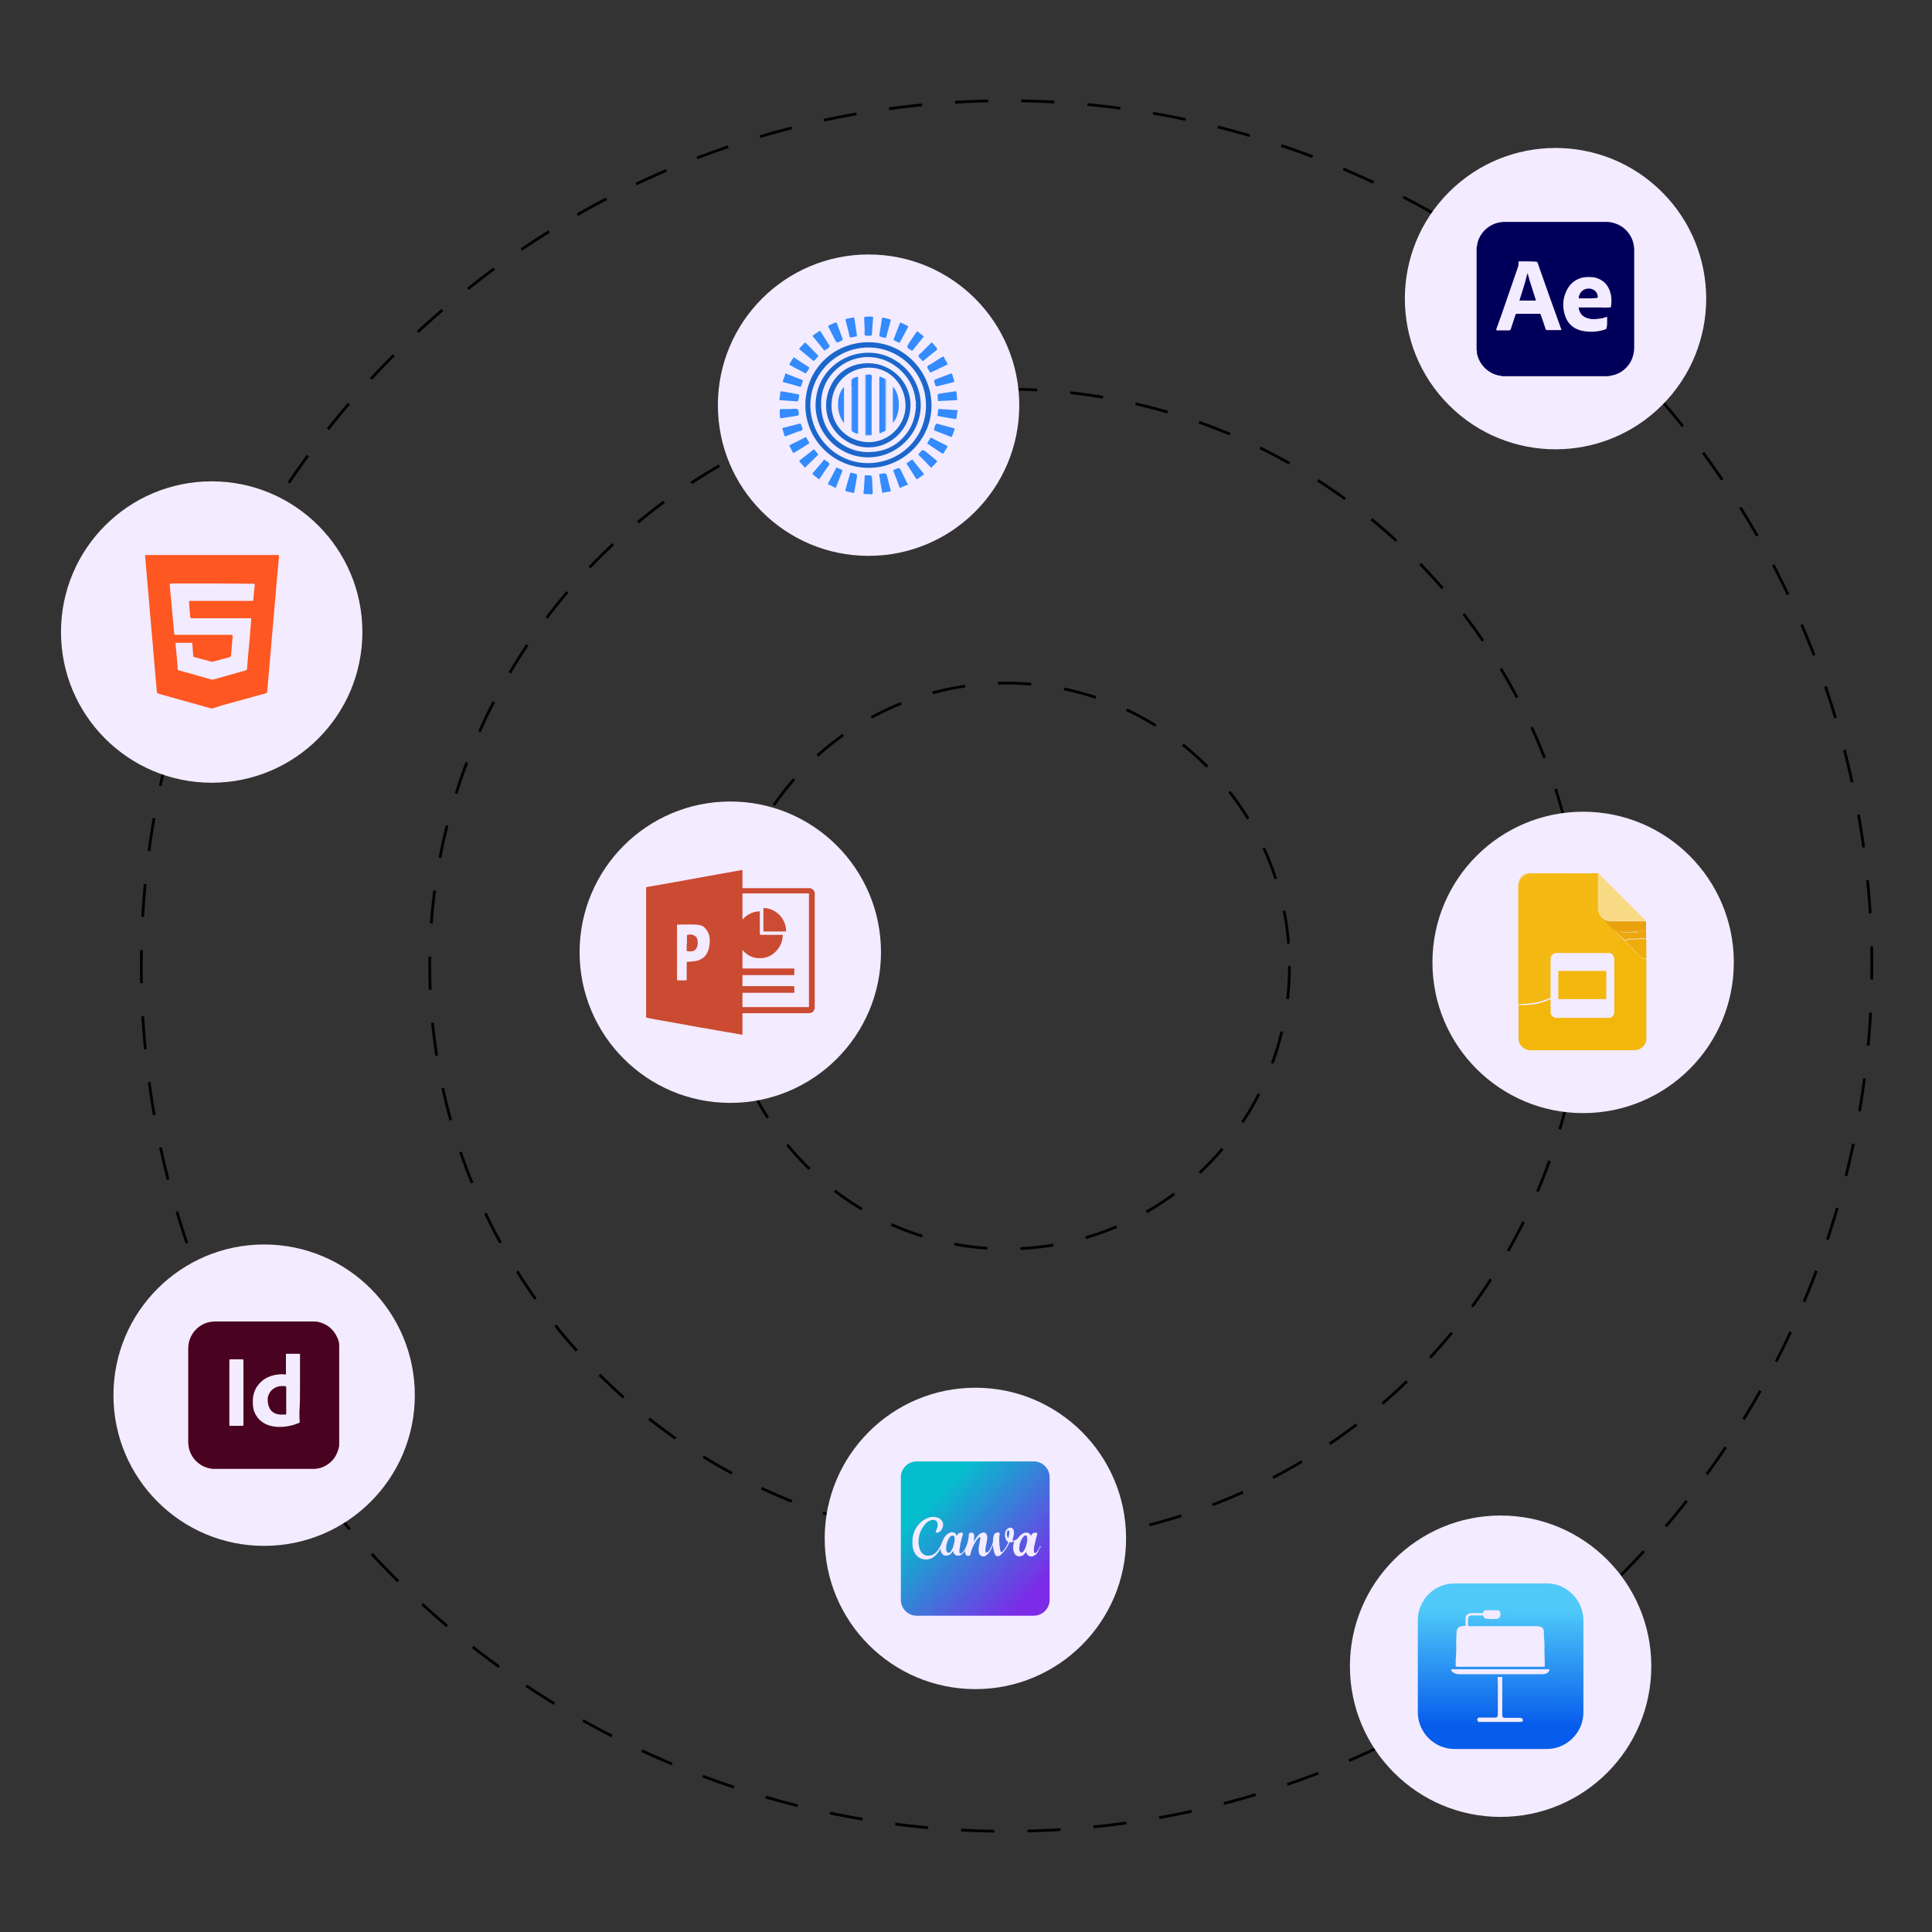 <svg id="e1wOVT7IDjX1" xmlns="http://www.w3.org/2000/svg" xmlns:xlink="http://www.w3.org/1999/xlink" viewBox="0 0 700 700" shape-rendering="geometricPrecision" text-rendering="geometricPrecision">
<rect x="0" y="0" width="700" height="700" fill="#333333" stroke="none"/>
<style><![CDATA[
#e1wOVT7IDjX3_tr {animation: e1wOVT7IDjX3_tr__tr 4000ms linear infinite normal forwards}@keyframes e1wOVT7IDjX3_tr__tr { 0% {transform: translate(364.7px,350px) rotate(1575deg)} 100% {transform: translate(364.7px,350px) rotate(-235.125deg)}} #e1wOVT7IDjX4_tr {animation: e1wOVT7IDjX4_tr__tr 4000ms linear infinite normal forwards}@keyframes e1wOVT7IDjX4_tr__tr { 0% {transform: translate(364.7px,350px) rotate(-360deg)} 100% {transform: translate(364.7px,350px) rotate(2520deg)}} #e1wOVT7IDjX5_tr {animation: e1wOVT7IDjX5_tr__tr 4000ms linear infinite normal forwards}@keyframes e1wOVT7IDjX5_tr__tr { 0% {transform: translate(364.7px,350px) rotate(-360deg)} 100% {transform: translate(364.7px,350px) rotate(1440deg)}} #e1wOVT7IDjX7_ts {animation: e1wOVT7IDjX7_ts__ts 4000ms linear infinite normal forwards}@keyframes e1wOVT7IDjX7_ts__ts { 0% {transform: translate(264.6px,345px) scale(1,1)} 75% {transform: translate(264.6px,345px) scale(1,1)} 77.5% {transform: translate(264.6px,345px) scale(1.5,1.5)} 82.5% {transform: translate(264.6px,345px) scale(1,1)} 100% {transform: translate(264.6px,345px) scale(1,1)}} #e1wOVT7IDjX14_ts {animation: e1wOVT7IDjX14_ts__ts 4000ms linear infinite normal forwards}@keyframes e1wOVT7IDjX14_ts__ts { 0% {transform: translate(314.7px,146.8px) scale(1,1)} 42.5% {transform: translate(314.7px,146.8px) scale(1,1)} 45% {transform: translate(314.7px,146.8px) scale(1.5,1.5)} 50% {transform: translate(314.7px,146.8px) scale(1,1)} 100% {transform: translate(314.7px,146.8px) scale(1,1)}} #e1wOVT7IDjX66_ts {animation: e1wOVT7IDjX66_ts__ts 4000ms linear infinite normal forwards}@keyframes e1wOVT7IDjX66_ts__ts { 0% {transform: translate(573.6px,348.7px) scale(1,1)} 55% {transform: translate(573.6px,348.7px) scale(1,1)} 57.5% {transform: translate(573.6px,348.7px) scale(1.5,1.5)} 62.5% {transform: translate(573.6px,348.7px) scale(1,1)} 100% {transform: translate(573.6px,348.7px) scale(1,1)}} #e1wOVT7IDjX86_ts {animation: e1wOVT7IDjX86_ts__ts 4000ms linear infinite normal forwards}@keyframes e1wOVT7IDjX86_ts__ts { 0% {transform: translate(95.7px,505.5px) scale(1,1)} 10% {transform: translate(95.7px,505.5px) scale(1,1)} 12.5% {transform: translate(95.7px,505.5px) scale(1.5,1.5)} 17.5% {transform: translate(95.7px,505.5px) scale(1,1)} 100% {transform: translate(95.7px,505.5px) scale(1,1)}} #e1wOVT7IDjX92_ts {animation: e1wOVT7IDjX92_ts__ts 4000ms linear infinite normal forwards}@keyframes e1wOVT7IDjX92_ts__ts { 0% {transform: translate(76.7px,229px) scale(1,1)} 2.5% {transform: translate(76.7px,229px) scale(1.5,1.5)} 7.5% {transform: translate(76.7px,229px) scale(1,1)} 100% {transform: translate(76.7px,229px) scale(1,1)}} #e1wOVT7IDjX97_ts {animation: e1wOVT7IDjX97_ts__ts 4000ms linear infinite normal forwards}@keyframes e1wOVT7IDjX97_ts__ts { 0% {transform: translate(563.595px,108.203px) scale(1,1)} 30% {transform: translate(563.595px,108.203px) scale(1,1)} 32.5% {transform: translate(563.595px,108.203px) scale(1.5,1.5)} 37.5% {transform: translate(563.595px,108.203px) scale(1,1)} 100% {transform: translate(563.595px,108.203px) scale(1,1)}} #e1wOVT7IDjX105_ts {animation: e1wOVT7IDjX105_ts__ts 4000ms linear infinite normal forwards}@keyframes e1wOVT7IDjX105_ts__ts { 0% {transform: translate(353.4px,557.4px) scale(1,1)} 65% {transform: translate(353.4px,557.4px) scale(1,1)} 67.5% {transform: translate(353.4px,557.4px) scale(1.5,1.5)} 72.5% {transform: translate(353.4px,557.4px) scale(1,1)} 100% {transform: translate(353.4px,557.4px) scale(1,1)}} #e1wOVT7IDjX113_ts {animation: e1wOVT7IDjX113_ts__ts 4000ms linear infinite normal forwards}@keyframes e1wOVT7IDjX113_ts__ts { 0% {transform: translate(543.7px,603.7px) scale(1,1)} 20% {transform: translate(543.7px,603.7px) scale(1,1)} 22.5% {transform: translate(543.7px,603.7px) scale(1.5,1.5)} 27.5% {transform: translate(543.7px,603.7px) scale(1,1)} 100% {transform: translate(543.7px,603.7px) scale(1,1)}}
]]></style>
<defs><rect id="e1wOVT7IDjX2" width="47.1" height="64.7" rx="0" ry="0"/><linearGradient id="e1wOVT7IDjX109-fill" x1="337.153" y1="529.349" x2="387.586" y2="576.9" spreadMethod="pad" gradientUnits="userSpaceOnUse" gradientTransform="translate(0 0)"><stop id="e1wOVT7IDjX109-fill-0" offset="14.53%" stop-color="#05becd"/><stop id="e1wOVT7IDjX109-fill-1" offset="86.59%" stop-color="#7c2be7"/></linearGradient><linearGradient id="e1wOVT7IDjX110-fill" x1="325.535" y1="541.672" x2="375.967" y2="589.223" spreadMethod="pad" gradientUnits="userSpaceOnUse" gradientTransform="translate(0 0)"><stop id="e1wOVT7IDjX110-fill-0" offset="14.53%" stop-color="#05becd"/><stop id="e1wOVT7IDjX110-fill-1" offset="86.59%" stop-color="#7c2be7"/></linearGradient><linearGradient id="e1wOVT7IDjX111-fill" x1="338" y1="528.451" x2="388.432" y2="576.002" spreadMethod="pad" gradientUnits="userSpaceOnUse" gradientTransform="translate(0 0)"><stop id="e1wOVT7IDjX111-fill-0" offset="14.53%" stop-color="#05becd"/><stop id="e1wOVT7IDjX111-fill-1" offset="86.59%" stop-color="#7c2be7"/></linearGradient><linearGradient id="e1wOVT7IDjX112-fill" x1="330.75" y1="536.141" x2="381.182" y2="583.692" spreadMethod="pad" gradientUnits="userSpaceOnUse" gradientTransform="translate(0 0)"><stop id="e1wOVT7IDjX112-fill-0" offset="14.53%" stop-color="#05becd"/><stop id="e1wOVT7IDjX112-fill-1" offset="86.59%" stop-color="#7c2be7"/></linearGradient><linearGradient id="e1wOVT7IDjX116-fill" x1="543.761" y1="573.948" x2="543.637" y2="634.197" spreadMethod="pad" gradientUnits="userSpaceOnUse" gradientTransform="translate(0 0)"><stop id="e1wOVT7IDjX116-fill-0" offset="14.2%" stop-color="#50caf9"/><stop id="e1wOVT7IDjX116-fill-1" offset="67.7%" stop-color="#1978ef"/><stop id="e1wOVT7IDjX116-fill-2" offset="85.47%" stop-color="#065ceb"/></linearGradient></defs><g id="e1wOVT7IDjX3_tr" transform="translate(364.7,350) rotate(1575)"><circle r="313.5" transform="translate(-0,0)" fill="none" stroke="#000" stroke-miterlimit="10" stroke-dasharray="12"/></g><g id="e1wOVT7IDjX4_tr" transform="translate(364.7,350) rotate(-360)"><circle r="102.5" transform="translate(-0,0)" fill="none" stroke="#000" stroke-miterlimit="10" stroke-dasharray="12"/></g><g id="e1wOVT7IDjX5_tr" transform="translate(364.7,350) rotate(-360)"><circle r="209" transform="translate(-0,0)" fill="none" stroke="#000" stroke-miterlimit="10" stroke-dasharray="12"/></g><g><g id="e1wOVT7IDjX7_ts" transform="translate(264.6,345) scale(1,1)"><g transform="translate(-264.6,-345)"><g><circle r="54.6" transform="translate(264.6 345)" fill="#f3ebff"/></g><g><path d="M268.9,315.2h.1c0,.1,0,.2,0,.3c0,2,0,3.9,0,5.9c0,.4-.1.4.4.4c7.8,0,15.6,0,23.4,0c.2,0,.3,0,.5,0c.8,0,1.6.6,1.8,1.4c0,.1,0,.2.1.3c0,14,0,28,0,42c0,0,0,.1-.1.1-.2.7-.6,1.2-1.3,1.4-.3.1-.5.1-.8.1-6.3,0-12.5,0-18.8,0-1.6,0-3.3,0-4.9,0-.3,0-.3,0-.3.3c0,.1,0,.1,0,.2c0,2.3,0,4.7,0,7c0,.1,0,.2,0,.3-.1,0-.1,0-.2,0-.9-.2-1.9-.3-2.8-.5-1.9-.3-3.8-.7-5.8-1-2.1-.4-4.3-.8-6.4-1.1-2-.4-4-.7-6-1.1-2.2-.4-4.5-.8-6.7-1.2-2.3-.4-4.7-.8-7-1.3c0-.2,0-.4,0-.5c0-15.4,0-30.8,0-46.3c0-.1,0-.3,0-.4.1,0,.1,0,.2-.1.8-.1,1.6-.3,2.3-.4c2.5-.4,4.9-.9,7.4-1.3c2.6-.5,5.1-.9,7.7-1.4s5.1-.9,7.7-1.4c2.8-.5,5.7-1,8.5-1.5.3-.1.7-.1,1-.2Zm.2,17.9c.1-.1.1-.2.2-.2c1.5-1.6,3.4-2.6,5.7-2.7.4,0,.3,0,.3.3c0,2.6,0,5.2,0,7.8c0,.4,0,.4.4.4c2.5,0,5.1,0,7.6,0c.3,0,.3,0,.3.3-.1,1.8-.6,3.4-1.7,4.8-1.9,2.5-4.5,3.7-7.7,3.3-2-.2-3.6-1.2-4.9-2.6-.1-.1-.1-.1-.3-.3c0,.2,0,.3,0,.4c0,2,0,4,0,5.9c0,.4,0,.4.4.4c6,0,12,0,18,0c.1,0,.2,0,.2,0c.2,0,.2,0,.2.2c0,.6,0,1.2,0,1.8c0,.5,0,.4-.4.4-6,0-12,0-18,0-.1,0-.2,0-.3,0s-.1,0-.1.1s0,.1,0,.2c0,1.1,0,2.2,0,3.3c0,.4-.1.4.4.4c6,0,12,0,18,0c.1,0,.2,0,.2,0c.2,0,.2,0,.2.2c0,.6,0,1.2,0,1.8c0,.4.1.4-.4.4-6,0-12,0-18,0-.1,0-.2,0-.2,0-.1,0-.2,0-.2.2v.1c0,1.5,0,3,0,4.6c0,.3,0,.3.3.3c7.8,0,15.7,0,23.5,0c.3,0,.3,0,.3-.3c0-13.5,0-27.1,0-40.6c0-.4,0-.3-.3-.3-7.8,0-15.6,0-23.5,0-.4,0-.3,0-.3.3c0,2.9,0,5.8,0,8.8c0,.1,0,.2.1.3Zm-23.8,12.1c0,3.2,0,6.5,0,9.7c0,.3,0,.3.3.3c1,0,1.9,0,2.9,0c.3,0,.3,0,.3-.3c0-2,0-4,0-6c0-.1,0-.1,0-.2s.1-.2.2-.2c.4,0,.8,0,1.2-.1.6,0,1.2-.1,1.9-.2c2-.4,3.5-1.5,4.3-3.3.2-.5.4-1,.5-1.6.2-1.2.4-2.4.2-3.6-.2-1.4-.8-2.6-1.8-3.6-.3-.3-.6-.5-1-.7-.3-.1-.6-.2-.9-.3-.4,0-.8,0-1.2-.1-2.2-.1-4.3,0-6.5,0-.4,0-.4,0-.4.4c0,3.3,0,6.6,0,9.8Z" fill="#cb4a32"/><path d="M276.6,333.3c0-1.3,0-2.6,0-3.9c0-.1,0-.1,0-.2c0-.2,0-.2.2-.2.4,0,.8.1,1.2.1c3.4.7,6.1,3.4,6.7,6.9.1.4.1.9.1,1.3c0,.1,0,.2-.2.2h-.1c-2.5,0-5.1,0-7.6,0-.4,0-.3,0-.3-.3c0-1.3,0-2.6,0-3.9Z" fill="#cb4b33"/><path d="M248.9,341.7c0-.9,0-1.8,0-2.7c0-.2,0-.2.2-.3.6-.1,1.2-.2,1.8,0c.8.2,1.5.7,1.7,1.5.3,1,.3,2-.1,3s-1.1,1.5-2.2,1.5c-.4,0-.9,0-1.3-.1-.2,0-.2,0-.2-.2c0-.8,0-1.7,0-2.5.1,0,.1-.1.1-.2Z" fill="#cb4b33"/></g></g></g></g><g id="e1wOVT7IDjX14_ts" transform="translate(314.7,146.8) scale(1,1)"><g transform="translate(-315.8,-146.8)"><g><circle r="54.6" transform="translate(315.8 146.8)" fill="#f3ebff"/></g><g><path d="M292.9,146.8c0-12.8,10.1-22.8,22.9-22.8c12.6,0,22.8,10.4,22.8,23c0,12.3-10.4,22.6-22.8,22.5-12.7,0-22.9-10.2-22.9-22.7Zm22.9-20.9c-11.6,0-21,9.3-21.1,20.8c0,11.6,9.3,21.1,20.8,21.1c11.8,0,21.2-9.2,21.1-21c0-12-9.8-20.9-20.8-20.9Z" fill="#1b67cc"/><path d="M338.3,158.5c.2.1.3.1.4.2c1.7.9,3.5,1.8,5.3,2.7.4.2.5.4.2.8-.4.6-.8,1.2-1.1,1.8-.2.4-.5.5-.8.2-1.7-1.1-3.4-2.3-5.1-3.4-.1-.1-.2-.2-.1-.3.4-.6.7-1.2,1.1-1.8c0-.1.1-.2.1-.2Z" fill="#338bfc"/><path d="M345.8,135.3c.2,0,.2.2.3.3.2.7.4,1.5.7,2.2.2.5-.1.6-.4.7-1.7.4-3.4.9-5.1,1.3-1.2.3-1.2.3-1.5-.8-.4-1.3-.4-1.3.9-1.8c1.6-.6,3.2-1.2,4.8-1.8.1,0,.2,0,.3-.1Z" fill="#338bfd"/><path d="M340.8,143.7c0-.9,0-.9.9-1.1c1.8-.3,3.6-.5,5.3-.8.5-.1.7,0,.7.5c0,.7.1,1.5.2,2.2c0,.3,0,.5-.4.5-2.1.1-4.1.2-6.2.3-.3,0-.4,0-.4-.3c0-.4,0-.8-.1-1.3Z" fill="#348bfd"/><path d="M341.5,148.2c2,.1,4,.2,6.1.4.4,0,.6,0,.4.5-.2.8-.2,1.5-.3,2.3c0,.3-.1.4-.5.4-2-.3-3.9-.6-5.9-1-.4-.1-.7-.1-.5-.7.1-.4.2-.9.2-1.4c0-.4.1-.6.5-.5Z" fill="#338bfd"/><path d="M345.7,158.3c-.1,0-.2-.1-.3-.1-1.8-.7-3.6-1.4-5.4-2.1-.5-.2-.6-.4-.4-.9s.3-1.3.7-1.6s1.1.2,1.7.3c1.5.4,3,.8,4.5,1.2.4.1.6.2.4.7-.3.7-.5,1.4-.8,2.1-.1.2-.1.4-.4.4Z" fill="#338bfd"/><path d="M344.4,131.9c0,.2-.2.3-.3.3-1.9.9-3.7,1.8-5.6,2.7-.3.1-.4.1-.6-.2c0,0,0,0,0-.1-.3-.6-.9-1.2-.8-1.7s.9-.8,1.5-1.1c1.3-.8,2.6-1.8,4-2.5.2-.1.3-.3.5.1.4.8.8,1.5,1.3,2.3-.1.2-.1.2,0,.2Z" fill="#338bfc"/><path d="M319.7,172.2c-.1-.3,0-.5.4-.5c0,0,0,0,.1,0c2-.4,2-.4,2.5,1.6.3,1.4.7,2.8,1.1,4.2.1.5,0,.6-.4.6-.7.1-1.5.2-2.2.4-.3.1-.5.1-.5-.3-.4-2-.7-4-1-6Z" fill="#348bfd"/><path d="M311.6,121.7c0,.1-.1.2-.3.2c0,0,0,0-.1,0-.7.1-1.5.5-2,.3s-.4-1.2-.6-1.8c-.4-1.4-.7-2.9-1.1-4.3-.1-.4,0-.5.3-.6.8-.1,1.6-.3,2.4-.5.2,0,.3,0,.4.2.4,2.2.7,4.3,1,6.5Z" fill="#338bfd"/><path d="M292.9,124.1c.1.1.2.2.3.3c1.4,1.4,2.8,2.8,4.2,4.3.2.2.3.3,0,.6-.4.4-.8.9-1.2,1.3-.2.2-.3.2-.6,0-1.5-1.3-3.1-2.6-4.7-3.9-.3-.2-.3-.4,0-.7.6-.5,1.1-1.1,1.6-1.7.2,0,.3-.1.4-.2Z" fill="#338bfc"/><path d="M285.6,158.1c-.2,0-.3-.2-.3-.3-.2-.8-.5-1.6-.7-2.4-.1-.3,0-.4.3-.4c2-.5,4-1,5.9-1.5.2-.1.4,0,.5.2c0,.1.1.1.1.2.1.6.7,1.3.4,1.8-.2.5-1.1.5-1.7.7-1.3.5-2.6,1-3.9,1.5-.2.1-.4.1-.6.2Z" fill="#338bfd"/><path d="M306.4,123.1c0,.1-.1.1-.1.2c0,0-.1,0-.2.1-1.9,1-1.9,1-2.8-.9-.7-1.3-1.3-2.7-2-4-.2-.4-.1-.5.3-.7.7-.3,1.4-.6,2.1-.9.3-.1.5-.1.6.2.7,1.9,1.4,3.8,2.1,5.7c0,.2,0,.2,0,.3Z" fill="#338bfd"/><path d="M288.6,148.1c1.7,0,1.7,0,1.9,1.3v.1c.1,1,.1,1-.9,1.2-1.8.3-3.6.5-5.3.8-.4.1-.6,0-.6-.5c0-.7-.1-1.4-.1-2.1-.1-.5.2-.7.6-.7c1.6,0,3.2.1,4.4-.1Z" fill="#348bfd"/><path d="M340.7,126.6c-.1.1-.2.2-.3.3-1.5,1.2-3.1,2.4-4.6,3.7-.3.2-.5.3-.7-.1-.4-.5-1.1-.9-1.2-1.5s.8-.9,1.2-1.4c1.1-1.1,2.2-2.2,3.3-3.3.2-.2.3-.3.5-.1.6.7,1.1,1.3,1.7,2-.1.2,0,.2.1.4Z" fill="#338bfc"/><path d="M285.8,135.3c.3.1.6.3.9.4c1.6.6,3.3,1.3,4.9,1.9.4.1.5.3.3.7-.2.5-.4,1-.5,1.5-.1.3-.3.4-.6.3-1.9-.6-3.8-1.1-5.7-1.6-.4-.1-.5-.2-.3-.6.3-.7.5-1.5.8-2.2-.1-.2-.1-.4.2-.4Z" fill="#338bfd"/><path d="M294.3,160.4c0,.3-.2.3-.3.4-1.7,1.1-3.4,2.2-5.1,3.2-.3.2-.4.1-.6-.2-.4-.7-.7-1.4-1.1-2.1-.2-.3-.1-.4.2-.5c1.8-.9,3.6-1.8,5.4-2.7.1-.1.3-.2.4,0c.4.6.7,1.3,1.1,1.9Z" fill="#338bfd"/><path d="M340.7,167.2c-.1.1-.1.2-.2.2-.6.6-1.1,1.2-1.7,1.8-.2.3-.4.3-.6,0-1.4-1.5-2.8-2.9-4.2-4.3-.2-.2-.2-.3,0-.5c1.4-1.7,1.4-1.7,3.1-.3c1.1.9,2.2,1.8,3.4,2.8-.1,0,.1.2.2.3Z" fill="#338bfc"/><path d="M310.3,178.6c-1-.2-1.8-.4-2.6-.6-.3-.1-.3-.2-.3-.5.6-2,1.1-3.9,1.7-5.9.1-.3.2-.4.5-.3.4.1.8.2,1.2.3.8.1.9.4.8,1.1-.3,1.7-.6,3.4-.9,5.1-.1.3,0,.9-.4.8Z" fill="#338bfd"/><path d="M326.9,124.2c-.6-.3-1.3-.6-1.9-.9-.2-.1-.1-.3-.1-.4.7-1.9,1.5-3.8,2.2-5.7.1-.4.3-.3.6-.2.7.3,1.4.7,2.1,1c.3.2.5.3.2.7-.9,1.7-1.8,3.5-2.8,5.2c0,.1,0,.3-.3.3Z" fill="#338bfd"/><path d="M288.7,129.4c.2.1.3.2.4.3c1.6,1.1,3.2,2.2,4.9,3.2.3.2.4.4.2.7-.3.4-.5.8-.8,1.3-.2.4-.4.4-.8.2-1.7-.9-3.4-1.8-5.1-2.7-.4-.2-.5-.3-.2-.8.4-.6.8-1.3,1.2-1.9c0-.1.1-.2.2-.3Z" fill="#338bfc"/><path d="M306.3,170.8c0-.1,0,0-.1.1-.7,1.8-1.4,3.6-2.1,5.4-.2.4-.3.6-.7.3-.6-.4-1.3-.7-2-1-.3-.1-.4-.3-.2-.6.9-1.8,1.9-3.5,2.8-5.3.1-.2.2-.4.5-.2.6.3,1.2.5,1.7.8.1.1.2.2.1.5Z" fill="#338bfd"/><path d="M315.8,114.7c.2,0,.4,0,.6,0c1.1,0,1.1,0,1,1.1-.1,1.8-.3,3.5-.4,5.3c0,.4-.1.5-.5.5-.6,0-1.4.2-1.9-.1s-.2-1.1-.2-1.7c-.1-1.5-.1-2.9-.2-4.4c0-.5.1-.7.6-.6.3-.1.6-.1,1-.1v0Z" fill="#338bfd"/><path d="M321.1,115.1c.8.2,1.7.4,2.5.6.3.1.3.2.2.5-.5,2-1.1,3.9-1.6,5.9-.1.2-.2.4-.5.3s-.5-.1-.8-.2c-1.2-.3-1.3-.3-1.1-1.5.3-1.7.6-3.4.8-5.1.1-.4.1-.6.5-.5Z" fill="#338bfd"/><path d="M301.7,125.6c0,.2-1.9,1.5-2,1.4-.1,0-.2-.2-.2-.3-1.3-1.6-2.5-3.2-3.8-4.7-.2-.2-.2-.4.1-.6.7-.5,1.4-.9,2.1-1.4.2-.2.4-.2.5.1c1.1,1.7,2.2,3.5,3.3,5.2-.1.2,0,.3,0,.3Z" fill="#338bfc"/><path d="M335.8,121.9c-.1.1-.1.2-.2.3-1.2,1.5-2.5,3-3.7,4.6-.3.3-.4.3-.7.1-1.7-1.1-1.7-1.1-.6-2.8.8-1.3,1.7-2.5,2.5-3.7.2-.3.4-.4.7-.1.6.5,1.3,1,1.9,1.5c0-.2.1-.1.1.1Z" fill="#338bfc"/><path d="M289.4,145.4c-1.8-.1-3.7-.3-5.5-.4-.4,0-.5-.1-.4-.5.2-.7.3-1.4.3-2.2c0-.5.3-.5.7-.5c1.5.3,3,.5,4.5.8.1,0,.3.1.4.1c1.4.2,1.4.2,1.1,1.6c0,.1-.1.2-.1.3-.1.8-.1.8-1,.8Z" fill="#338bfd"/><path d="M299.7,166.5c.2.1.4.3.6.4.4.3,1.1.6,1.3,1.1.1.5-.5.9-.8,1.4-.9,1.3-1.8,2.6-2.6,3.9-.2.3-.4.4-.7.1-.6-.5-1.2-.9-1.8-1.4-.2-.2-.4-.3-.1-.6c1.3-1.5,2.6-3.1,3.9-4.6c0-.1.1-.2.2-.3Z" fill="#338bfc"/><path d="M292.8,169.4c-.2,0-.3-.2-.4-.3-.5-.6-1-1.2-1.5-1.7-.2-.3-.3-.4.1-.7c1.6-1.2,3.1-2.5,4.7-3.7.3-.2.4-.2.6.1.4.4.7.9,1.1,1.3.2.2.2.3,0,.5-1.5,1.4-2.9,2.9-4.4,4.3c0,.1-.1.2-.2.2Z" fill="#338bfc"/><path d="M331.7,166.5c.1.1.1.2.2.3c1.3,1.6,2.5,3.2,3.8,4.7.2.3.2.4-.1.6-.7.5-1.4.9-2.1,1.4-.2.2-.4.1-.5-.1-1.1-1.7-2.2-3.5-3.3-5.2-.1-.2-.2-.3.1-.5.5-.4,1-.7,1.6-1.1c0,0,.1,0,.3-.1Z" fill="#338bfc"/><path d="M315.7,179c-.6-.1-1.2.2-1.6-.1s0-1,0-1.5c.1-1.6.2-3.2.3-4.8c0-.3.2-.5.5-.4.1,0,.2,0,.3,0c1.8,0,1.8,0,1.9,1.8.1,1.5.1,2.9.2,4.4c0,.5-.1.8-.7.7-.3-.1-.6-.1-.9-.1Z" fill="#338bfd"/><path d="M330.1,175.4c0,.2-.1.2-.3.3-.8.3-1.6.6-2.4,1-.2.1-.3.1-.4-.2-.7-1.9-1.4-3.9-2.2-5.8-.1-.3,0-.4.2-.5c0,0,0,0,.1,0c1.9-.9,1.9-.9,2.8,1c.6,1.3,1.3,2.6,1.9,3.9.2.1.3.2.3.3Z" fill="#338bfd"/><path d="M296.6,146.7c.1-11.5,9.5-19.1,19.6-18.9c9.9.2,18.7,8.7,18.5,19.3-.2,10.5-9.1,18.8-19.3,18.6-10.3-.1-18.9-8.7-18.8-19Zm36.3,1.3c0,0,.1,0,.1-.1.2-.8.1-1.6.1-2.4c0,0-.1.1-.2.1-.1-1.1-.3-2.3-.6-3.4-2-7.6-10-13.9-18.9-12.7-4,.6-7.4,2.3-10.2,5.2-3.6,3.8-5,8.4-4.5,13.6.5,5.6,3.2,10,8,13c3.6,2.2,7.6,2.9,11.8,2.3c4.4-.6,8.1-2.7,10.8-6.2c2.2-2.7,3.3-5.9,3.6-9.4Z" fill="#1b67cc"/><path d="M332.9,147.4c0-.6,0-1.2,0-1.7.1,0,.2-.2.2-.1c0,.8.2,1.6-.1,2.4c0,0-.1,0-.1.1c0-.1,0-.3,0-.4.1-.2.1-.2,0-.3Z" fill="#1b67cc"/><path d="M331,146.8c0,8.4-6.9,15.3-15.2,15.3-8.4,0-15.4-6.9-15.4-15.1c0-7.4,5.2-15.5,15.5-15.4c8.3.1,15.1,6.9,15.1,15.2Zm-15.2,13.4c7.1.1,13.2-5.8,13.4-12.9.1-7.8-5.6-14-13-14.1-7.5-.1-13.5,5.6-13.8,12.9-.5,7.7,5.5,14,13.4,14.1Z" fill="#1b67cc"/><path d="M314.8,135.8c.7,0,1.6-.3,2,.1s.1,1.3.1,2c0,6.3,0,12.7,0,19c0,.3.1.6-.1.8-.4-.3-.9-.1-1.4-.1s-.6-.2-.6-.7c0-7,0-14,0-21.1Z" fill="#3189fe"/><path d="M309.6,138c-.1-.3.1-.5.3-.7.6-.4,1.2-.7,2-.8.1.2.1.5.1.7c0,6.4,0,12.8,0,19.3c0,.8,0,.8-.8.5-.5-.2-1.1-.4-1.5-.9.2-.2.1-.4.1-.7c0-5,0-10,0-15c0-.3.1-.5-.2-.7-.1-.1-.1-.3,0-.5.2-.1.2-.3,0-.4-.1-.1-.1-.2,0-.3.3-.2.4-.4,0-.5Z" fill="#358cfd"/><path d="M320.4,156.8c-.5.3-.7.3-.7-.4c0-6.5,0-12.9,0-19.4c0-.6.2-.7.6-.4.5.2,1,.4,1.4.7.1.4.1.8.1,1.2c0,5.5,0,11,0,16.5c0,.4,0,.8-.1,1.2v0c-.2,0-.4,0-.4.3c0,0,0,0-.1,0-.4-.1-.7-.2-.8.3Z" fill="#328afe"/><path d="M324.6,140.1c2.9,2.9,2.9,10.1,0,13.1c0-2.2,0-4.4,0-6.5c0-2.2,0-4.4,0-6.6Z" fill="#348bfd"/><path d="M306.9,153.3c-2.9-3.4-2.9-10.2,0-13.1c0,4.3,0,8.7,0,13.1Z" fill="#328afe"/><path d="M314.8,135.8c0,7,0,14,0,21.1c0,.5.1.7.6.7s.9-.2,1.4.1c-.6.1-1.2,0-1.8.1-.5,0-.4-.3-.4-.6c0-2.3,0-4.6,0-6.9c0-4.6,0-9.2,0-13.8c0-.2-.2-.6.2-.7Z" fill="#4b9afd"/><path d="M321.7,156.1c.1-.4.1-.8.1-1.2c0-5.5,0-11,0-16.5c0-.4,0-.8-.1-1.2.4.1.4.4.4.7c0,5.8,0,11.7,0,17.5c0,.4,0,.7-.4.7Z" fill="#4b9afd"/><path d="M309.6,139.6c.3.2.2.5.2.7c0,5,0,10,0,15c0,.2.1.5-.1.7v0l-.1-.1c0-5.3,0-10.6,0-15.9c0-.1,0-.2,0-.2c0-.1,0-.1,0-.2Z" fill="#2185fe"/><path d="M320.4,156.8c.1-.5.4-.4.8-.4-.2.2-.5.3-.8.4Z" fill="#4b9afd"/><path d="M309.6,138c.4.1.3.3,0,.5c0-.2,0-.4,0-.5Z" fill="#2185fe"/><path d="M321.3,156.4c0-.3.2-.3.4-.3-.1.2-.3.3-.4.3Z" fill="#4b9afd"/><path d="M309.7,138.8c.2.1.2.3,0,.4v0c0-.1,0-.2,0-.4-.1,0-.1,0,0,0Z" fill="#2185fe"/><path d="M309.7,138.9c0,.1,0,.2,0,.3-.2-.2-.1-.2,0-.3Z" fill="#358cfd"/><path d="M309.6,155.8l.1.1c-.1.1-.1,0-.1-.1Z" fill="#358cfd"/></g></g></g><g id="e1wOVT7IDjX66_ts" transform="translate(573.6,348.7) scale(1,1)"><g transform="translate(-573.6,-348.7)"><g><circle r="54.6" transform="translate(573.6 348.7)" fill="#f3ebff"/></g><g><g><g clip-path="url(#e1wOVT7IDjX84)"><g><path d="M550.1,363.8c0-14.5,0-29,0-43.4c0,0,0,0,0-.1.1,0,.1-.1.1-.1.2-.8.6-1.5,1.2-2.1.5-.5,1.1-.9,1.8-1.2.3-.1.7-.2,1-.2c3.5,0,7.1,0,10.6,0c1.9,0,3.8,0,5.7,0c1,0,1.9,0,2.9-.1.8-.1,1.6,0,2.3,0c.3,0,.3,0,.3-.2c1,0,2,0,3.1,0c0,0,.1,0,.1.1s0,.1,0,.2c0,4.3,0,8.6,0,13c0,.6.2,1.3.5,1.8.3.6.7,1.1,1.3,1.5c0,.1,0,.1.1.1.4.5.9.9,1.3,1.4.8.8,1.6,1.6,2.4,2.4c0,0,.1.1.2.1c0,.1.1.1.1.2.7.7,1.4,1.4,2,2l.1.1c0,.1,0,.2-.1.3-.3.8-.5,1.6-.8,2.4-.5,1.3-1,2.6-1.5,3.8-.1.1-.1.3-.2.4-.2-.2-.4-.4-.7-.6-.2-.1-.4-.2-.6-.3s-.3,0-.5,0c-6.2,0-12.4,0-18.7,0-.1,0-.2,0-.3,0-.2,0-.3,0-.5.1-.8.3-1.6,1.1-1.5,2.1c0,4.6,0,9.3,0,13.9c0,.1,0,.1,0,.2-.1,0-.1,0-.2,0-1.2.5-2.3.9-3.6,1.3-1.3.3-2.7.6-4,.7-.7.1-1.3.1-2,.1-.7.2-1.3.1-1.9.1Z" fill="#f4b913"/><path d="M584.5,346.2c.1-.1.2-.3.2-.4.5-1.3,1-2.5,1.5-3.8.3-.8.6-1.6.8-2.4c0-.1.1-.2.1-.3.1.1.1.1.2.2.3.3.5.5.8.8.1.1.2.2.3.3v0c0,.1.1.1.1.2c1.7,1.7,3.4,3.4,5.1,5.1.2.2.4.4.7.6l.1.1c.1.1.2.2.3.3s.3.2.4.3.2.2.3.2c.4,0,.8,0,1.1,0c0,.1,0,.1,0,.2c0,2.2,0,4.4,0,6.7c0,7.2,0,14.4,0,21.7c0,.4,0,.8-.1,1.3-.4,1.7-2.1,3.2-4.3,3.2-12.5,0-25,0-37.5,0-.5,0-.9,0-1.4-.2-.9-.3-1.6-.8-2.1-1.5-.4-.5-.7-1.1-.8-1.7c0-.2-.1-.4-.1-.6c0-4.1,0-8.3,0-12.4.6,0,1.2.1,1.8.1.7,0,1.3,0,2-.1c1.4-.1,2.7-.4,4-.7c1.2-.3,2.4-.7,3.6-1.3.1,0,.1,0,.2,0v.1c0,1.5,0,3.1,0,4.6c0,.4.1.7.3,1c.4.6,1,1,1.8,1c6.3,0,12.6,0,18.9,0c.1,0,.3,0,.4,0c1-.2,1.7-1,1.7-2.1c0-6.3,0-12.6,0-19c0-.1,0-.3,0-.4-.1-.6-.3-.8-.4-1.1Z" fill="#f3b60a"/><path d="M579.1,316.4c.1,0,.1.1.1.1c5.7,5.7,11.4,11.4,17.1,17.1l.1.1h-.1c-4.4,0-8.7,0-13.1,0-.2,0-.5,0-.7-.1-.6-.1-1.2-.4-1.7-.8s-1-.9-1.3-1.5-.5-1.2-.5-1.8c0-4.3,0-8.6,0-13c.1,0,.1-.1.1-.1Z" fill="#f9db86"/><path d="M580.8,332.9c.5.4,1.1.6,1.7.8.2,0,.5.1.7.1c4.4,0,8.7,0,13.1,0h.1v0v0c0,.7,0,1.4,0,2.1c0,.4,0,.7,0,1.1-.8,0-1.6,0-2.4,0-.1,0-.2,0-.2.2c0,0,0,.1-.1.1s-.2,0-.2,0c-1,0-2,0-3,0-.8,0-1.7,0-2.5,0-.1,0-.1,0-.2,0s-.1-.1-.1-.1c0-.2-.1-.1-.2-.1-.5,0-1.1,0-1.6,0-.4,0-.7,0-1.1-.1-.1,0-.1-.1-.2-.1-.8-.8-1.6-1.6-2.4-2.4-.4-.5-.9-.9-1.3-1.4c0-.1-.1-.2-.1-.2Z" fill="#eaa10e"/><path d="M584.8,336.9c.4.1.7.1,1.1.1.5,0,1.1,0,1.6,0c.1,0,.2,0,.2.1s0,.1.1.1.1,0,.2,0c.8,0,1.7,0,2.5,0c1,0,2,0,3,0c.1,0,.2,0,.2,0s.1,0,.1-.1c0-.2.1-.2.2-.2.8,0,1.6,0,2.4,0c0,1.1,0,2.1,0,3.2-.2,0-.5-.1-.7-.1-1,0-2,0-3,.1-.9.1-1.8,0-2.6,0-.1,0-.2,0-.2.1s.1.1.2.1c.9,0,1.7,0,2.6,0h.1c0,.1-.1,0-.1,0h-.1c-.9,0-1.7,0-2.6,0-.1,0-.2,0-.3,0c0,0-.1,0-.1.1s-.1.1-.1.1c-.3,0-.5,0-.8,0-.1,0-.2,0-.2-.1-.1-.1-.2-.2-.3-.2v0c0-.2-.1-.3-.3-.3-.3-.3-.5-.5-.8-.8-.1-.1-.1-.1-.2-.2l-.1-.1c-.7-.7-1.4-1.4-2-1.9.1.1,0,0,0,0Zm5.9.6c.1-.1.1,0,.2,0c.8,0,1.6,0,2.4,0c.1,0,.1,0,.2,0s.1,0,.1-.1-.1,0-.1,0c-1.2,0-2.4,0-3.6-.1-.5,0-1.1,0-1.6,0-.2,0-.3,0-.5,0-.1,0-.2,0-.2.1s0,.2-.1.2c0,.1,0,.2.1.2h.1c1.1,0,2.1,0,3.2,0c.8,0,1.6,0,2.5,0c.1,0,.2,0,.2-.1s-.1-.1-.2-.1h-.1c-.8,0-1.6,0-2.4,0-.1,0-.1,0-.2-.1Z" fill="#eda60c"/><path d="M550.1,320.3c0-.5.2-1,.4-1.5.7-1.4,1.8-2.2,3.4-2.4.2,0,.4,0,.6,0c7.1,0,14.2,0,21.2,0c.1,0,.1,0,.2,0c0,.2,0,.2-.3.2-.8,0-1.6-.1-2.3,0-1,.1-1.9,0-2.9.1-1.9.1-3.8,0-5.7,0-3.5.1-7.1,0-10.6,0-.3,0-.7.1-1,.2-.7.3-1.3.6-1.8,1.2-.6.6-1,1.3-1.2,2.2.1-.1.1,0,0,0Z" fill="#f4bc1d"/><path d="M588.3,340.4c.1,0,.2,0,.3.2c0,.1.1.1.2.1.3,0,.5,0,.8,0c.1,0,.2,0,.1-.1c0-.1,0-.1.1-.1s.2,0,.3,0c.9,0,1.7,0,2.6,0h.1.1c0-.1-.1,0-.1,0-.9,0-1.7,0-2.6,0-.1,0-.2,0-.2-.1s.1-.1.2-.1c.9,0,1.8.1,2.6,0c1-.1,2,0,3-.1.2,0,.5.1.7.1c0,.1,0,.1,0,.2-.1,0-.2,0-.4,0c0,0-.1,0-.1.1c0,0,0,0,.1,0s.2,0,.4,0v.1c0,2.2,0,4.3,0,6.5v.1c-.4,0-.8,0-1.1,0-.1,0-.2,0-.3-.2-.1-.1-.3-.2-.4-.3s-.2-.2-.3-.3l-.1-.1c-.3-.2-.5-.4-.7-.6-1.7-1.7-3.4-3.4-5.1-5.1-.1-.2-.1-.2-.2-.3Z" fill="#f0ac0b"/><path d="M588,340.1c.2,0,.3.1.3.3-.1-.1-.2-.2-.3-.3Z" fill="#f0ac0b"/><path d="M596.5,340.4c-.1,0-.2,0-.4,0h-.1c0-.1,0-.1.1-.1s.2,0,.4.1v0Z" fill="#eda60c"/><path d="M573.3,351.8c2.8,0,5.7,0,8.5,0c.1,0,.2,0,.2.2c0,3.3,0,6.5,0,9.8c0,.1,0,.2-.2.2-5.7,0-11.4,0-17,0-.1,0-.2,0-.2-.2c0-3.3,0-6.5,0-9.8c0-.1,0-.2.2-.2c2.8,0,5.7,0,8.5,0Z" fill="#f4b70d"/><path d="M590.7,337.5c.1,0,.1,0,.2,0c.8,0,1.6,0,2.4,0h.1c.1,0,.2,0,.2.1s-.1.1-.2.1c-.8,0-1.6,0-2.5,0-1.1,0-2.1,0-3.2,0h-.1c-.1,0-.1-.1-.1-.2s.1-.1.1-.2.1-.1.2-.1c.2,0,.3,0,.5,0c.5,0,1.1,0,1.6,0c1.2.1,2.4.1,3.6.1h.1c0,.1-.1.1-.1.1-.1,0-.1,0-.2,0-.8,0-1.6,0-2.4,0-.1.1-.1.1-.2.1Z" fill="#eaa10e"/></g><clipPath id="e1wOVT7IDjX84"><use width="47.1" height="64.7" xlink:href="#e1wOVT7IDjX2" transform="translate(550.1 316.3)"/></clipPath></g></g></g></g></g><g id="e1wOVT7IDjX86_ts" transform="translate(95.7,505.5) scale(1,1)"><g transform="translate(-95.7,-505.5)"><g><circle r="54.6" transform="translate(95.7 505.5)" fill="#f3ebff"/></g><g><path d="M77.4,478.8c12.2,0,24.4,0,36.5,0c.1.1.1,0,.2,0c.3,0,.7.1,1,.1c3.3.7,5.7,2.6,7.1,5.7.4.9.7,1.8.7,2.8c0,.1,0,.2,0,.4c0,11.8,0,23.7,0,35.5c0,.1-.1.2,0,.3c0,.2,0,.5-.1.7-.6,2.8-2,5-4.4,6.5-1.3.8-2.7,1.3-4.2,1.4-.2,0-.4,0-.5,0-.2,0-.4,0-.6,0-11.7,0-23.4,0-35,0-.2,0-.4,0-.6,0s-.3,0-.5,0-.4,0-.6-.1c-2.4-.4-4.3-1.5-5.9-3.3-1.5-1.8-2.3-4-2.3-6.4c0-11.3,0-22.5,0-33.8c0-.7.1-1.4.2-2c.8-4,4.1-7.2,8.2-7.7.4,0,.6,0,.8-.1Zm31.3,23.5c0-.8,0-1.5,0-2.3c0-3,0-6.1,0-9.1c0-.3,0-.4-.4-.4-1.5,0-2.9,0-4.4,0-.3,0-.3.1-.3.3c0,.1,0,.2,0,.3c0,2.2,0,4.3,0,6.5c0,.1,0,.1,0,.2s0,.2-.2.2c-.3,0-.6,0-.9-.1-1,0-2,.1-3,.3-2.3.5-4.2,1.5-5.7,3.3-1.4,1.6-2.1,3.6-2.2,5.7c0,.6,0,1.2,0,1.7.1.9.2,1.7.5,2.5.7,1.8,1.8,3.2,3.5,4.2c1.5.9,3.2,1.3,5,1.4c1.1,0,2.2,0,3.3-.2c1.5-.2,2.9-.6,4.3-1.2.3-.1.4-.2.4-.5c0-.4-.1-.9-.1-1.3c0-.8,0-1.6,0-2.4.2-3.1.2-6.1.2-9.1Zm-20.5,2.3c0-2.2,0-4.4,0-6.6c0-1.6,0-3.3,0-4.9c0-.5,0-.6-.6-.6-1.3,0-2.7,0-4,0-.1,0-.2,0-.2,0-.2,0-.2.1-.3.3c0,.1,0,.2,0,.2c0,1,0,2,0,3c0,6.7,0,13.4,0,20c0,.1,0,.2,0,.4s.1.2.3.2c.1,0,.1,0,.2,0c1.4,0,2.8,0,4.1,0c.1,0,.1,0,.2,0c.2,0,.3-.1.3-.3c0-.1,0-.2,0-.3c0-3.8,0-7.6,0-11.4Z" fill="#49021f"/><path d="M103.7,507.4c0,1.6,0,3.2,0,4.8c0,.3,0,.3-.3.3-.2.1-.5,0-.7,0-.5,0-.9.1-1.4,0-.7-.1-1.4-.2-2-.6-1-.5-1.5-1.3-1.9-2.3-.3-.8-.4-1.7-.4-2.6c0-.6.1-1.2.4-1.8.4-1,1.2-1.8,2.1-2.3c1-.6,2.1-.8,3.2-.7.3,0,.5,0,.8.1.1,0,.2.1.2.2s0,.1,0,.2c0,1.6,0,3.1,0,4.7Z" fill="#49021f"/></g></g></g><g id="e1wOVT7IDjX92_ts" transform="translate(76.7,229) scale(1,1)"><g transform="translate(-76.7,-229)"><g><circle r="54.6" transform="translate(76.7 229)" fill="#f3ebff"/></g><g><path d="M76.9,256.7c-.2,0-.4,0-.5,0-.1-.2-.3-.2-.5-.2-6.1-1.7-12.2-3.4-18.3-5.1-.6-.2-.8-.4-.8-1-.2-2.3-.4-4.6-.6-6.9-.3-3.5-.6-7-.9-10.5-.3-3.4-.6-6.9-.9-10.3-.3-3.5-.6-7-.9-10.5s-.6-6.9-.9-10.4c-.1-.7-.1-.7.6-.7c15.7,0,31.5,0,47.2,0c.1,0,.2,0,.3,0c.3,0,.4.1.4.4-.3,3.3-.6,6.6-.9,9.9-.3,3.5-.6,7-.9,10.5-.3,3.4-.6,6.9-.9,10.3-.3,3.5-.6,7-.9,10.5-.2,2.6-.5,5.3-.7,7.9c0,.4-.2.5-.5.6-5.2,1.4-10.4,2.9-15.6,4.3-1.4.5-2.6.8-3.8,1.2Zm-.2-45.3c-4.8,0-9.7,0-14.5,0-.5,0-.7.1-.7.7.2,1.4.2,2.7.4,4.1.4,4.4.8,8.8,1.2,13.2c0,.5.2.6.7.6c6.6,0,13.3,0,19.9,0c.5,0,.6.1.6.6-.2,2.3-.4,4.6-.6,6.9c0,.4-.2.5-.5.6-2,.5-4,1.1-6,1.6-.3.1-.5.1-.7,0-2-.5-4-1.1-6-1.6-.4-.1-.5-.2-.5-.6-.1-1.4-.2-2.7-.3-4.1c0-.3,0-.5-.4-.5-1.8,0-3.6,0-5.4,0-.3,0-.4.1-.3.4.3,3,.6,6.1.8,9.1c0,.3.2.4.5.5c3.9,1.1,7.8,2.2,11.7,3.3.3.1.5.1.7,0c3.9-1.1,7.8-2.2,11.7-3.3.3-.1.4-.2.5-.5.1-1.6.3-3.3.4-4.9.4-4.3.8-8.5,1.1-12.8.1-.7.1-.7-.6-.7-6.9,0-13.9,0-20.8,0-.6,0-.7-.2-.7-.7-.1-1.7-.3-3.3-.4-5-.1-.5.1-.6.6-.6c7.3,0,14.6,0,21.9,0c.1,0,.3,0,.4,0c.3,0,.4-.1.4-.4.1-1.7.3-3.5.5-5.2c0-.5-.1-.6-.6-.6-5.3,0-10.2-.1-15-.1Z" fill="#fe5722"/></g></g></g><g id="e1wOVT7IDjX97_ts" transform="translate(563.595,108.203) scale(1,1)"><g transform="translate(-563.595,-108.203)"><g><ellipse rx="54.6" ry="54.6" transform="matrix(.707-.707 0.707 0.707 563.595 108.203)" fill="#f3ebff"/></g><g><g><path d="M535,126.9c0-12.5,0-24.9,0-37.4.1,0,.1-.1.1-.1.1-.4.1-.9.2-1.3c1.1-4.5,5.2-7.7,9.9-7.7c12.3,0,24.5,0,36.8,0c.9,0,1.8.1,2.7.4c4.4,1.2,7.4,5.2,7.4,9.8c0,11.8,0,23.6,0,35.5c0,.6-.1,1.2-.2,1.8-.7,4.2-4,7.5-8.2,8.2-.3.1-.6,0-.9.2-12.9,0-25.8,0-38.7,0c0-.1-.1,0-.1-.1-.4-.1-.8-.1-1.2-.2-3.9-.9-7-4.2-7.7-8.1c0-.5.1-.8-.1-1Zm18.5-32.2c-1,0-1.9,0-2.9,0-.4,0-.4,0-.4.4c0,.6,0,1.1-.2,1.6-1.3,3.9-2.7,7.7-4,11.6-1.2,3.6-2.5,7.2-3.8,10.8-.2.5-.1.6.4.6c1.4,0,2.7,0,4.1,0c.5,0,.5-.1.7-.5.6-1.7,1.1-3.5,1.7-5.2.1-.2.2-.3.4-.3c2.8,0,5.6,0,8.4,0c.2,0,.2,0,.3.2.2.5.3,1,.5,1.4.4,1.3.9,2.6,1.3,3.9.1.2.2.4.4.4c1.7,0,3.3,0,5,0c.2,0,.3-.1.3-.3c0-.1,0-.2-.1-.2-2.9-8-5.7-15.9-8.5-23.9-.1-.3-.3-.4-.6-.4-1.1-.1-2.1-.1-3-.1Zm28.8,22.2c0-.4,0-.7,0-1.1c0-.3,0-.5,0-.8c0-.1,0-.2-.2-.2-.7.3-1.4.5-2.2.6-1.4.2-2.9.4-4.3,0-2.1-.5-3.2-1.7-3.6-3.7c0-.3,0-.3.2-.3c2.4,0,4.7,0,7.1,0c.3,0,.5,0,.8,0c1.1.1,2.2,0,3.2,0c.3,0,.4-.2.4-.4c0-.3.1-.6.1-.8.1-1.5.1-2.9-.4-4.4-.6-1.8-1.5-3.3-3.2-4.3-1.2-.7-2.4-1.1-3.8-1.1-1.4-.1-2.8,0-4.1.5-2.1.8-3.6,2.2-4.6,4.2-1.6,3.1-1.7,6.4-.5,9.7.9,2.3,2.5,3.9,4.8,4.7c1.3.5,2.7.6,4.1.7c1.9,0,3.8-.2,5.6-.9.3-.1.5-.3.4-.7.2-.6.2-1.1.2-1.7Z" fill="#00005b"/></g><path d="M553.5,99c.2.9.5,1.7.7,2.6.7,2.3,1.5,4.6,2.2,6.9.1.4.1.4-.3.4-1.8,0-3.5,0-5.3,0-.3,0-.3,0-.2-.3.9-2.9,1.9-5.8,2.6-8.8.1-.2.2-.5.3-.8v0Z" fill="#00005b"/><path d="M575.2,108.1c-1,0-1.9,0-2.9,0-.2,0-.3,0-.3-.3.2-1.2.8-2.3,2-2.9c1.7-.8,4.1-.3,4.8,1.9.1.3.1.6.1.8s-.1.2-.2.3c-.2.1-.5.1-.7.1-.9.1-1.8.1-2.8.1v0Z" fill="#00005b"/></g></g></g><g id="e1wOVT7IDjX105_ts" transform="translate(353.4,557.4) scale(1,1)"><g transform="translate(-353.4,-557.4)"><g><circle r="54.6" transform="translate(353.4 557.4)" fill="#f3ebff"/></g><g><path d="M365.1,554.6c-.1.1-.2.3-.2.5-.2.7-.1,1.3.2,1.9.1.1.1.3.2.4v0c.2-.7.4-1.5.4-2.3c0-.1,0-.3-.1-.4-.1-.2-.3-.3-.5-.1Z" fill="url(#e1wOVT7IDjX109-fill)"/><path d="M344.9,556.4c-.1,0-.3.1-.4.2-.2.1-.3.3-.5.5-.8,1.2-1.2,2.4-1.2,3.9c0,.4,0,.8.2,1.1.2.5.7.7,1.2.3.3-.2.5-.5.6-.8.4-.6.6-1.3.8-2.1.2-.6.3-1.3.3-2c0-.3,0-.6-.2-.9-.2-.2-.5-.3-.8-.2Z" fill="url(#e1wOVT7IDjX110-fill)"/><path d="M371.3,556.4c-.3.1-.5.4-.7.6-.8,1.1-1.2,2.4-1.3,3.8c0,.2,0,.3,0,.5c0,.3.1.6.2.8.2.4.6.5,1,.3.1-.1.2-.1.2-.2.3-.3.5-.7.7-1.1.4-1,.7-2.1.8-3.2c0-.4,0-.8-.1-1.1c0-.4-.4-.6-.8-.4Z" fill="url(#e1wOVT7IDjX111-fill)"/><path d="M374.6,529.5h-42.5c-3.1,0-5.7,2.6-5.7,5.7v44.5c0,3.1,2.6,5.7,5.7,5.7h42.5c3.1,0,5.7-2.6,5.7-5.7v-44.5c0-3.1-2.6-5.7-5.7-5.7Zm1.8,32c-.4,1.2-1.2,2.1-2.4,2.4-.2.1-.5,0-.7,0-.5-.1-.8-.3-1.1-.7-.2-.3-.3-.6-.4-.9-.1,0-.1.1-.1.1-.2.3-.4.5-.6.7-.4.5-.9.7-1.5.8-.3,0-.7,0-1-.1-.2-.1-.4-.2-.6-.4-.4-.3-.6-.8-.7-1.3-.1-.3-.1-.6-.2-.9c0-.3,0-.6,0-.9c0-.6.2-1.2.4-1.8v-.1c-.3.2-.6.3-1,.4-.2,0-.4,0-.5,0-.2,0-.2,0-.3.2-.5,1-1,1.9-1.7,2.8-.4.6-.9,1.1-1.5,1.6-.2.2-.4.3-.7.4-.4.1-.7.1-1-.2-.1-.1-.2-.3-.3-.5-.2-.3-.3-.7-.4-1.1-.1-.6-.3-1.2-.3-1.8c0-.1,0-.2-.1-.3-.1.3-.2.5-.3.8-.3.7-.6,1.3-1.1,1.9-.4.6-1,1-1.6,1.3-.1,0-.2,0-.3,0s-.2,0-.3,0c-.2,0-.3,0-.5-.1-.6-.3-.9-.9-1-1.6s0-1.4.1-2.1.3-1.4.4-2.1c0-.2,0-.4.1-.6c0-.1,0-.2,0-.3-.1-.2-.2-.2-.3-.2-.1.1-.2.1-.3.2-.3.3-.6.7-.9,1.1-1,1.5-1.7,3.1-2.1,4.9-.1.5-.3.6-.7.6c0,0,0,0-.1,0s-.2,0-.3,0c-.3,0-.5-.2-.6-.5c0-.1-.1-.1-.1-.2-.1-.3-.1-.7-.2-1.1-.1.1-.2.2-.2.3-.3.4-.7.8-1.1,1.1-.5.3-.9.4-1.5.3-.4,0-.7-.2-1-.6-.1-.1-.1-.2-.2-.2-.2-.3-.2-.6-.3-.8-.1,0-.1,0-.1.1-.3.4-.6.8-1,1.1-.7.5-1.8.6-2.5.1-.3-.2-.4-.5-.6-.7-.2-.4-.3-.7-.3-1.2c0-.1,0-.1,0-.2v-.1c0,0-.1,0-.1.1v0c-.3.5-.6,1-.9,1.4-.4.6-1,1.1-1.5,1.5-.7.5-1.4.8-2.1.9-.8.1-1.5,0-2.2-.2-.1,0-.2-.1-.3-.1-1.2-.5-2-1.4-2.5-2.5-.4-.9-.6-1.8-.6-2.8c0-.2,0-.4,0-.6c0-.4,0-.8,0-1.1.2-2,.9-3.8,2.2-5.3.9-1.1,2-1.9,3.3-2.4.5-.2,1.1-.3,1.6-.4.1,0,.2,0,.3,0c.3,0,.7,0,1,.1.5.1,1,.2,1.4.5.1.1.2.1.3.2.4.3.7.8.9,1.3.2.6.1,1.2-.1,1.8c0,.1,0,.1-.1.2-.3.7-.7,1.2-1.4,1.5-.1,0-.2.1-.3.1s-.2,0-.4,0c-.1,0-.1,0-.2-.1-.1-.2-.1-.3,0-.5s.2-.4.3-.7c.3-.6.4-1.2.3-1.8c0-.3-.1-.6-.2-.8s-.3-.4-.5-.5-.3-.1-.5-.2c-.1-.1-.2,0-.2,0-.1,0-.2,0-.3,0s-.2,0-.3,0c-.4.1-.7.2-1.1.4-.8.4-1.4,1-1.9,1.8-1.4,1.8-2,3.9-1.9,6.3c0,.2,0,.4.1.6.1.8.3,1.6.7,2.3.2.3.3.5.6.7.4.5.9.7,1.5.8.1.1.2,0,.3,0c.2,0,.3,0,.5,0c.1,0,.2,0,.2,0c.1,0,.1,0,.2,0h.1c.2,0,.3-.1.5-.1.4-.1.8-.4,1.1-.6.6-.4,1-1,1.4-1.5.5-.8,1-1.6,1.3-2.6.1-.1.1-.2.1-.2.5-1.4,1.3-2.6,2.7-3.3.4-.1.8-.2,1.2-.1.6.1,1,.4,1.2,1c0,.1.1.2.1.3.3-.5.6-.9,1.1-1.1.3-.1.6-.1.8-.1.3.1.4.2.4.5c0,.1,0,.3-.1.4-.3.8-.5,1.7-.7,2.6-.1.3-.2.6-.2.9c0,0,0,0,0,.1s0,.1,0,.2c-.1.5-.2,1-.3,1.6c0,.3,0,.5,0,.8.1.5.3.6.7.4.2-.1.4-.3.6-.5.3-.3.5-.6.7-1c.6-1.1,1-2.3,1.2-3.5.1-.5.2-1,.2-1.5c0-.1,0-.2,0-.3c0-.3.1-.4.3-.5.1-.1.3-.1.5-.2.1,0,.1,0,.2,0h.1.1.1c.5.2.6.7.7,1.2c0,.6-.1,1.1-.2,1.7c0,.1,0,.2-.1.4.1,0,.1-.1.2-.2.5-.8,1-1.6,1.6-2.2.3-.3.6-.6,1-.7.3-.2.7-.3,1.1-.2.3,0,.5.2.7.4.4.5.4,1.1.4,1.8-.1.9-.3,1.8-.5,2.7-.1.5-.2,1.1-.2,1.6c0,.2,0,.3.1.5s.2.3.4.2c.2,0,.3-.1.4-.2.2-.2.5-.4.6-.7.8-1.2,1.3-2.4,1.3-3.9c0-.4.1-.8.2-1.3.2-.5.5-.9,1-1.1.3-.1.6-.1.9,0c.2.1.3.1.3.4c0,.1,0,.3,0,.4s0,.1-.1.2c-.1,1-.1,2.1,0,3.1c0,.3,0,.5.1.8c0,.6.1,1.2.3,1.8c0,.1.1.2.1.2.1.2.3.3.5.1.1,0,.1-.1.2-.2.2-.2.4-.5.6-.7.5-.8,1-1.6,1.4-2.5c0-.1.1-.2,0-.2-.4-.2-.7-.6-.9-1v-.1c-.4-.9-.4-1.8-.1-2.7.2-.5.5-.9,1-1.2.2-.1.4-.1.5-.2.2,0,.3,0,.5,0c.6.1.9.6,1,1.2c0,.1,0,.2.1.3c0,1.1-.3,2.1-.6,3.1.3.1.5.1.8,0c.6-.2,1-.5,1.4-1c.3-.3.5-.7.9-1c.5-.4,1-.7,1.6-.8.2,0,.5,0,.7,0c.1,0,.2.1.3.1.4.1.7.4.9.8c0,.1.1.2.1.3.1-.1.2-.3.2-.4.3-.4.7-.8,1.3-.8.1,0,.3,0,.4,0c.3.1.5.3.4.6c0,.2-.1.3-.1.4-.2.8-.5,1.6-.6,2.4-.2.6-.3,1.2-.4,1.8-.1.3-.1.7-.1,1s0,.5,0,.8c.1.4.3.5.7.3.2-.1.4-.3.5-.5.3-.5.6-1,.8-1.5c0-.1,0-.1.1-.2.1-.2.3-.3.4-.1c0,0,0,.1.1.1-.7.5-.7.8-.8,1.1Z" fill="url(#e1wOVT7IDjX112-fill)"/></g></g></g><g id="e1wOVT7IDjX113_ts" transform="translate(543.7,603.7) scale(1,1)"><g transform="translate(-543.7,-603.7)"><g><circle r="54.6" transform="translate(543.7 603.7)" fill="#f3ebff"/></g><path d="M560.4,573.7h-33.4c-7.3,0-13.3,6-13.3,13.3v33.4c0,7.3,6,13.3,13.3,13.3h33.4c7.3,0,13.3-6,13.3-13.3v-33.4c-.1-7.3-6-13.3-13.3-13.3Zm-33,29.3c.1-.4,0-.8,0-1.2.2-2.2.3-4.5.2-6.7c0-.3,0-.7,0-1c.1-.6.1-1.3.1-1.9c0-.7,0-1.5.4-2.2.7-.9,1.8-.9,2.8-.9.3-.2.1-.4.1-.6c0-.7,0-1.3,0-2-.1-1.3.9-2,2-2c1.2-.1,2.5-.1,3.7,0c.4,0,.7,0,.8-.5.1-.4.5-.6.9-.6c1.4,0,2.7,0,4.1,0c.8,0,1,.7,1.2,1.2c0,.2-.1.5-.1.7-.1.7-.5,1.1-1.1,1.2-1.3.2-2.6.1-3.9,0-.5,0-.9-.3-1.1-.8-.1-.4-.3-.5-.7-.4-1.2,0-2.4,0-3.6,0-.8,0-1.3.4-1.3,1.3c0,.7,0,1.4,0,2.1c0,.4.2.5.5.5c1.5,0,2.9,0,4.3,0c6.7,0,13.5,0,20.2,0c.8,0,1.4.2,2,.6.2.3.3.7.5,1c0,1-.1,2,.1,3c0,.8.1,1.5.1,2.3-.1,2.2.1,4.4.1,6.6c0,.2,0,.5,0,.7.1.4-.1.5-.4.5-.1,0-.2,0-.3,0-10.3,0-20.6,0-31,0-.5-.1-.7-.3-.6-.9Zm24.4,20.2c-.1.7-.6.7-1.1.7-4.7,0-9.3,0-14,0-.2,0-.5,0-.7,0-.1,0-.2,0-.4,0-.5-.9-.5-1.2.2-1.6c2,0,4,0,5.9,0c.5,0,.9-.1.9-.7v0c.1-.2.1-.4.1-.5c0-3.9,0-7.8,0-11.7c0-.2,0-.4-.1-.5.1-.3.1-.6,0-.9c0-.1.1-.3.1-.4.5,0,1,0,1.5,0c0,0,0,.1.1.1c0,4.6,0,9.1,0,13.7c0,.2.1.3.1.5.1.4.5.5.8.5c1.9,0,3.8,0,5.7,0c.4,0,.6.3.8.6.1.1.1.1.1.2Zm8.6-16.9c-.6.2-1.1.3-1.8.3-10,0-19.9,0-29.9,0-1.2,0-2.2-.4-2.9-1.3v-.1c0-.3.1-.4.4-.4.7,0,1.3,0,2,0h32.4c.2,0,.5,0,.7,0c.2.8-.4,1.1-.9,1.5Z" clip-rule="evenodd" fill="url(#e1wOVT7IDjX116-fill)" fill-rule="evenodd"/></g></g></svg>
